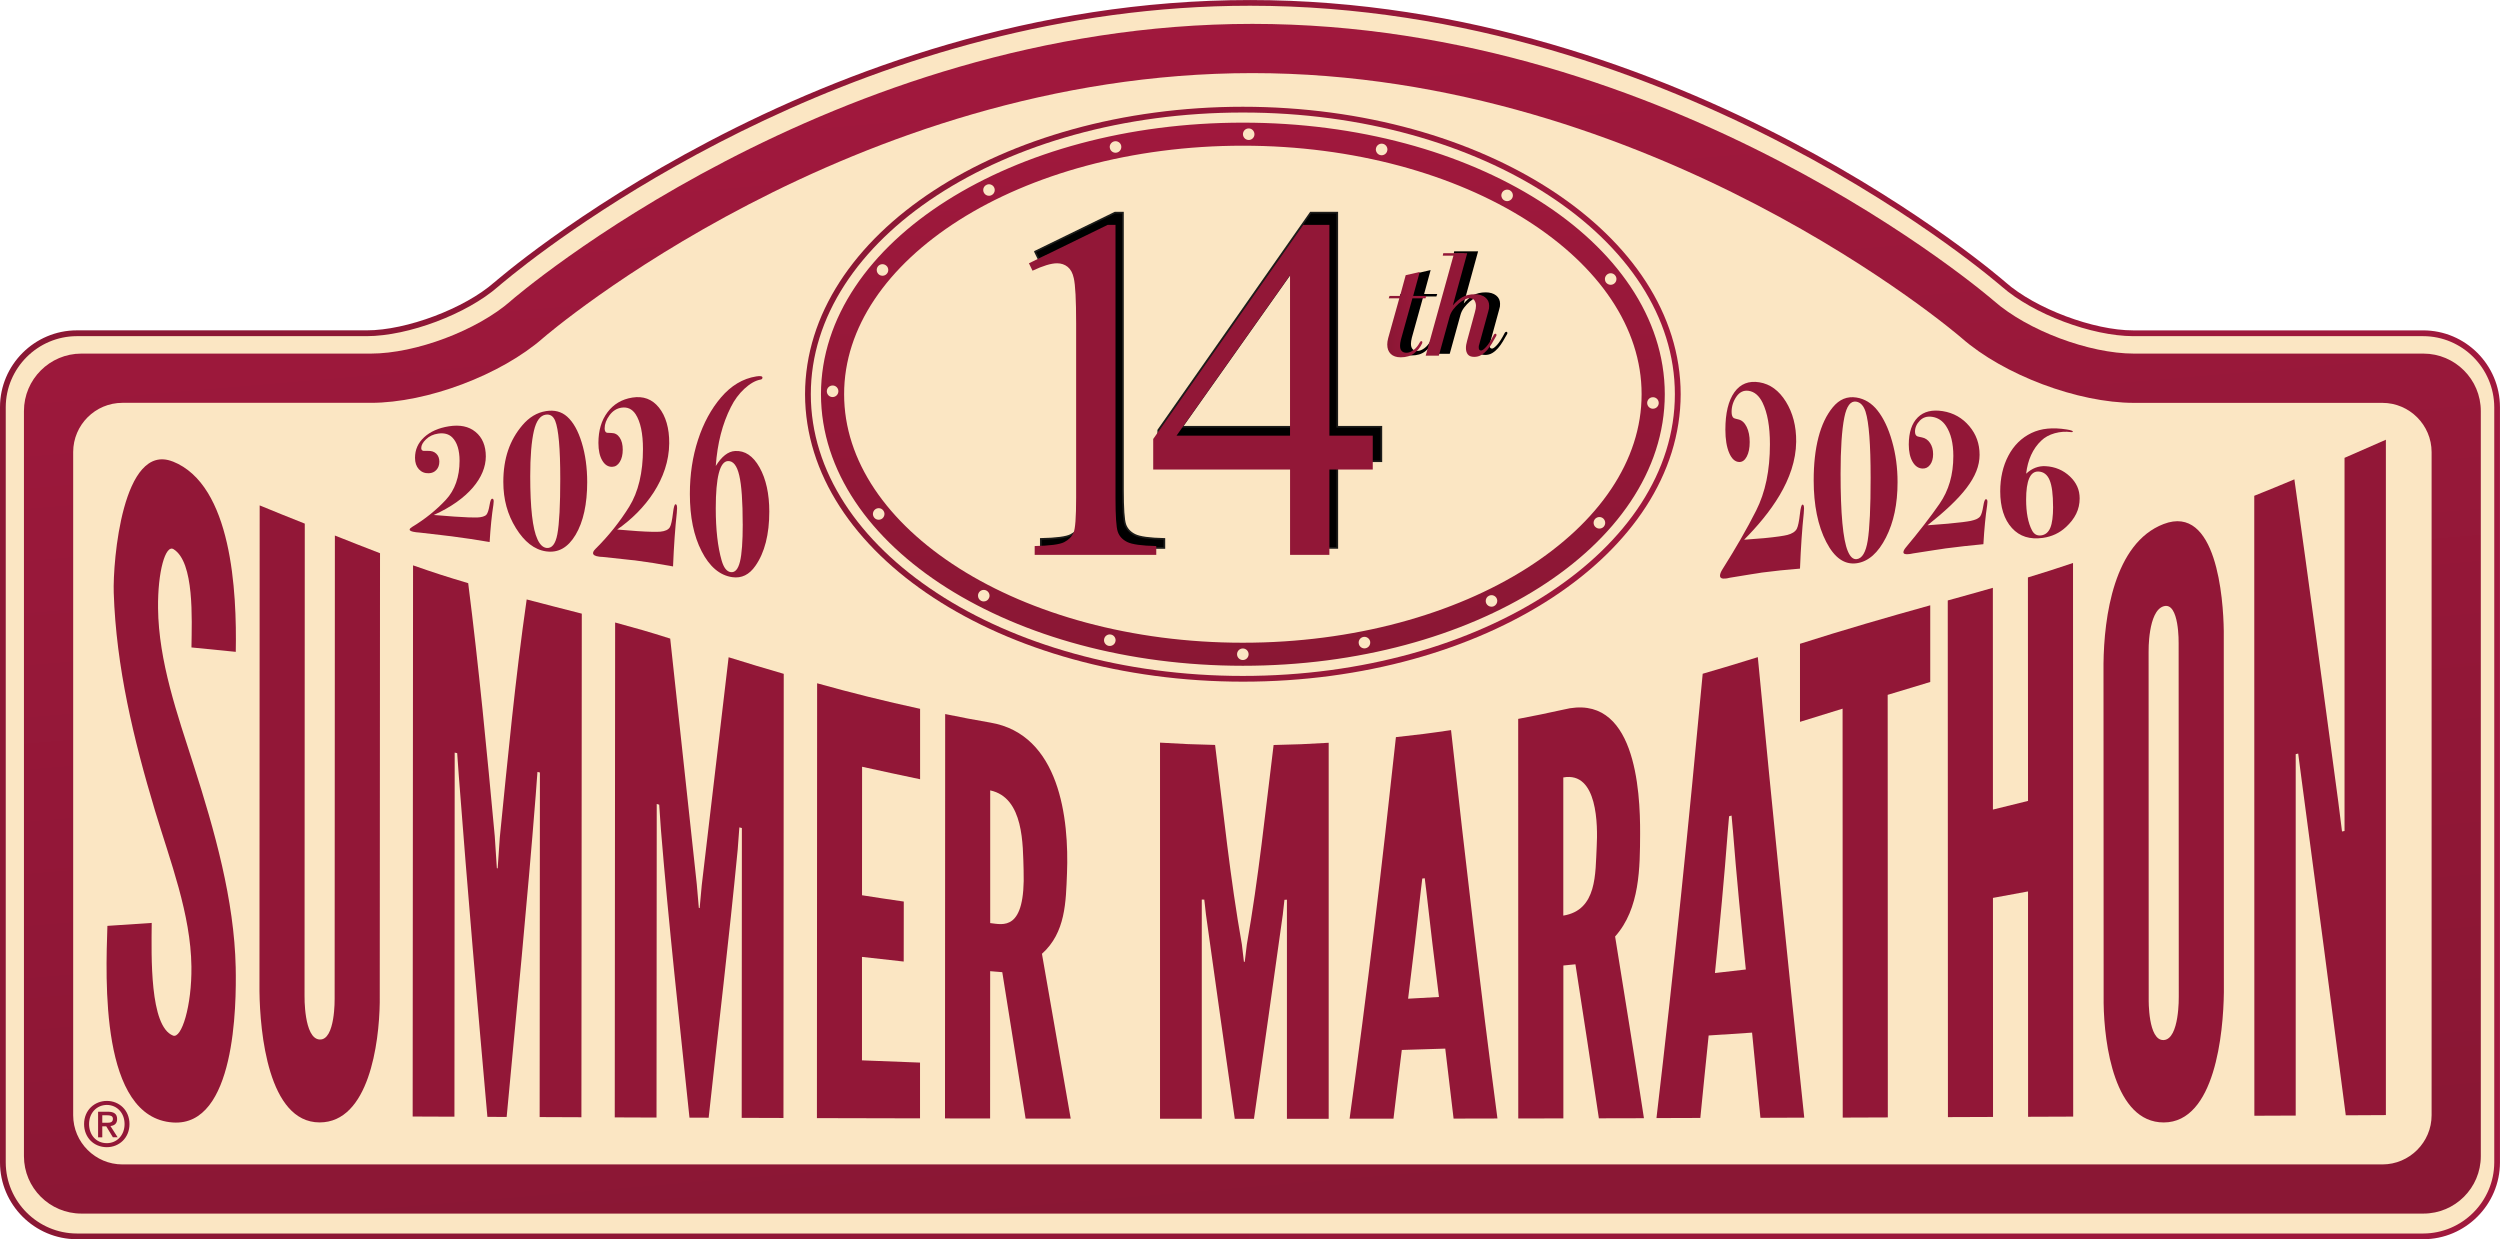 <?xml version="1.0" encoding="UTF-8"?>
<svg id="Livello_2" data-name="Livello 2" xmlns="http://www.w3.org/2000/svg" xmlns:xlink="http://www.w3.org/1999/xlink" viewBox="0 0 726.67 360.21">
  <defs>
    <style>
      .cls-1 {
        fill: none;
      }

      .cls-2 {
        fill: #fbe6c3;
      }

      .cls-3 {
        fill: url(#Sfumatura_senza_nome_17);
      }

      .cls-4 {
        clip-path: url(#clippath-1);
      }

      .cls-5 {
        clip-path: url(#clippath-3);
      }

      .cls-6 {
        clip-path: url(#clippath-4);
      }

      .cls-7 {
        clip-path: url(#clippath-2);
      }

      .cls-8 {
        fill: url(#Sfumatura_senza_nome_17-4);
      }

      .cls-9 {
        fill: url(#Sfumatura_senza_nome_17-5);
      }

      .cls-10 {
        fill: url(#Sfumatura_senza_nome_17-2);
      }

      .cls-11 {
        fill: url(#Sfumatura_senza_nome_17-3);
      }

      .cls-12 {
        stroke: #1d1d1b;
        stroke-miterlimit: 10;
        stroke-width: .5px;
      }

      .cls-13 {
        fill: #921737;
      }

      .cls-14 {
        clip-path: url(#clippath);
      }
    </style>
    <clipPath id="clippath">
      <path class="cls-1" d="M144.25,82.69c-8.87,7.8-25.82,14.17-37.64,14.17H22.33c-11.82,0-21.49,9.68-21.49,21.5v219.53c0,11.81,9.67,21.49,21.49,21.49h682.01c11.81,0,21.48-9.68,21.48-21.49V118.36c0-11.82-9.67-21.5-21.48-21.5h-84.28c-11.83,0-28.76-6.38-37.65-14.17,0,0-93.23-81.85-219.07-81.85s-219.09,81.85-219.09,81.85"/>
    </clipPath>
    <clipPath id="clippath-1">
      <path class="cls-1" d="M1.67,337.89V118.36c.03-11.36,9.3-20.63,20.67-20.65h84.26c12.11-.03,29.09-6.42,38.2-14.4,0,0,1.44-1.26,4.22-3.48C168.52,64.21,253.54,1.66,363.34,1.67c62.73,0,117.37,20.41,156.33,40.84,19.49,10.2,35.05,20.42,45.72,28.07,5.35,3.84,9.47,7.02,12.25,9.25,2.78,2.22,4.21,3.48,4.23,3.48,9.11,7.98,26.09,14.37,38.2,14.4h84.28c11.35.02,20.61,9.29,20.65,20.65v219.53c-.04,11.35-9.3,20.62-20.65,20.65H22.34c-11.37-.03-20.64-9.3-20.67-20.65M143.69,82.05c-8.65,7.62-25.55,13.99-37.09,13.97H22.34c-12.29,0-22.34,10.03-22.34,22.33v219.53c0,12.28,10.05,22.32,22.34,22.32h682c12.28,0,22.31-10.04,22.32-22.32V118.36c0-12.3-10.04-22.33-22.32-22.33h-84.28c-11.53.02-28.45-6.35-37.09-13.97-.07-.05-93.42-82.04-219.63-82.05-126.23,0-219.56,82.01-219.64,82.05"/>
    </clipPath>
    <linearGradient id="Sfumatura_senza_nome_17" data-name="Sfumatura senza nome 17" x1="130.72" y1="590.52" x2="139.76" y2="590.52" gradientTransform="translate(-10502.18 47623.71) scale(80.34 -80.34)" gradientUnits="userSpaceOnUse">
      <stop offset="0" stop-color="#8a1734"/>
      <stop offset="1" stop-color="#a0183d"/>
    </linearGradient>
    <clipPath id="clippath-2">
      <path class="cls-1" d="M272.33,172.37c-22.72-14.88-36.65-35.32-36.65-57.79s13.93-42.91,36.65-57.78c22.72-14.85,54.16-24.09,88.92-24.09h0c34.77,0,66.23,9.23,88.94,24.09,22.72,14.87,36.64,35.3,36.64,57.78s-13.92,42.91-36.64,57.79c-22.71,14.87-54.17,24.1-88.94,24.1h-.02c-34.75,0-66.2-9.23-88.91-24.1M234,114.58c.1,46.45,57.21,83.55,127.26,83.56,70.05,0,127.16-37.1,127.26-83.56-.1-46.44-57.21-83.53-127.26-83.55-70.04.02-127.16,37.1-127.26,83.55"/>
    </clipPath>
    <linearGradient id="Sfumatura_senza_nome_17-2" data-name="Sfumatura senza nome 17" x1="134.5" y1="589.57" x2="143.55" y2="589.57" gradientTransform="translate(-3550.7 16704.32) scale(28.14 -28.14)" xlink:href="#Sfumatura_senza_nome_17"/>
    <clipPath id="clippath-3">
      <path class="cls-1" d="M359.57,190.17c0-.93.75-1.68,1.68-1.68s1.68.75,1.68,1.68-.75,1.68-1.68,1.68-1.68-.76-1.68-1.68M394.96,187.1c-.03-.11-.04-.23-.04-.33,0-.78.56-1.47,1.36-1.63.91-.18,1.79.42,1.98,1.32,0,.12.02.24.02.33,0,.79-.55,1.47-1.35,1.64-.11.02-.21.04-.32.04-.79,0-1.5-.55-1.66-1.37M322.23,187.73c-.78-.17-1.32-.86-1.33-1.62,0-.13,0-.25.04-.38.2-.91,1.09-1.49,2.01-1.28.79.17,1.32.88,1.32,1.66,0,.1-.02.22-.05.34-.17.79-.86,1.31-1.65,1.31-.1,0-.23,0-.34-.03M435.04,173.95c.11.23.17.47.17.71,0,.63-.36,1.23-.96,1.53-.24.11-.49.16-.73.16-.62,0-1.22-.35-1.51-.95-.11-.24-.16-.49-.16-.73,0-.62.35-1.23.95-1.5h0c.84-.42,1.84-.06,2.25.78M285.17,174.64c-.57-.3-.9-.9-.9-1.5,0-.26.05-.52.18-.77.43-.82,1.46-1.15,2.28-.71.57.29.91.89.9,1.5,0,.26-.06.52-.2.75-.29.59-.88.91-1.49.91-.25,0-.52-.05-.77-.18M463.77,153.22c-.38-.33-.56-.8-.56-1.25,0-.4.14-.8.43-1.13.63-.69,1.7-.74,2.38-.13.36.34.56.8.56,1.25,0,.41-.14.81-.43,1.14-.33.36-.8.54-1.25.54-.41,0-.81-.14-1.12-.43M254.11,150.46c-.25-.32-.38-.71-.38-1.07,0-.48.21-.97.62-1.3.71-.59,1.78-.47,2.35.24h0c.25.32.39.69.39,1.07,0,.49-.23.97-.62,1.3-.32.25-.69.37-1.08.37-.47,0-.96-.2-1.28-.61M478.78,117.13v-.08c.05-.93.85-1.65,1.77-1.59.9.04,1.59.79,1.59,1.67v.09c-.05.9-.8,1.58-1.68,1.58h-.09c-.89-.04-1.59-.79-1.59-1.67M240.33,113.75v-.05c.02-.93.78-1.66,1.71-1.65.9,0,1.65.75,1.65,1.66v.04c-.02.93-.77,1.66-1.68,1.66h-.04c-.9,0-1.63-.75-1.64-1.66M466.84,82.14c-.23-.31-.35-.68-.35-1.03,0-.51.24-.99.65-1.33.73-.57,1.79-.45,2.35.29.25.31.36.67.36,1.04,0,.49-.22.99-.64,1.31-.31.24-.67.36-1.03.36-.51,0-.99-.22-1.34-.64M255.41,79.74c-.38-.33-.57-.8-.57-1.27,0-.38.13-.79.4-1.1.61-.7,1.66-.78,2.37-.16.39.32.58.8.58,1.27,0,.39-.13.78-.41,1.09-.33.39-.8.58-1.27.58-.38,0-.78-.13-1.1-.41M437.29,58.28c-.56-.3-.89-.87-.9-1.47,0-.28.06-.55.2-.8.43-.81,1.46-1.12,2.28-.7.56.32.88.89.88,1.47,0,.27-.05.54-.19.8-.31.56-.9.89-1.49.89-.25,0-.53-.06-.78-.2M286.73,53.74c.81-.42,1.83-.08,2.23.74.13.25.19.52.18.77,0,.61-.34,1.19-.93,1.48-.24.12-.5.18-.73.18-.63,0-1.22-.33-1.51-.93-.13-.24-.18-.51-.18-.76,0-.61.34-1.19.93-1.48l.76,1.49-.75-1.49ZM278.77,165.18c-20.98-13.32-33.43-31.28-33.41-50.6-.02-19.31,12.43-37.26,33.41-50.59,20.94-13.29,50.18-21.64,82.48-21.64,32.31,0,61.56,8.35,82.5,21.64,20.99,13.32,33.43,31.28,33.41,50.59.02,19.32-12.42,37.27-33.41,50.6-20.94,13.29-50.19,21.64-82.5,21.64h-.04c-32.29,0-61.51-8.36-82.44-21.64M401.22,45.09c-.77-.18-1.29-.87-1.31-1.64,0-.12.02-.25.05-.38.21-.9,1.1-1.47,2.01-1.27.78.18,1.3.87,1.31,1.64,0,.14-.02.24-.05.38-.17.78-.87,1.31-1.64,1.31-.14,0-.25-.02-.38-.05M322.61,43.06c-.04-.12-.05-.23-.05-.34,0-.77.56-1.47,1.35-1.64.9-.19,1.8.38,1.99,1.29.02.12.03.24.03.34,0,.79-.54,1.48-1.34,1.65-.12.04-.24.04-.34.04-.78,0-1.47-.54-1.64-1.34M362.94,40.68c-.92,0-1.66-.77-1.65-1.69,0-.93.75-1.67,1.68-1.66.93,0,1.66.77,1.66,1.7s-.76,1.66-1.68,1.66h-.02ZM275.16,58.33c-22.2,14.06-36.51,33.89-36.53,56.25.02,22.37,14.34,42.2,36.53,56.26,22.25,14.08,52.63,22.67,86.09,22.68,33.47,0,63.86-8.6,86.1-22.68,22.22-14.06,36.53-33.89,36.55-56.26-.02-22.36-14.33-42.19-36.55-56.25-22.24-14.09-52.62-22.68-86.1-22.68-33.46,0-63.84,8.59-86.09,22.68"/>
    </clipPath>
    <linearGradient id="Sfumatura_senza_nome_17-3" data-name="Sfumatura senza nome 17" x1="124.48" y1="582.71" x2="133.52" y2="582.71" gradientTransform="translate(10532.19 2366.2) rotate(-90) scale(17.45 -17.45)" xlink:href="#Sfumatura_senza_nome_17"/>
    <clipPath id="clippath-4">
      <path class="cls-1" d="M21.27,324.16v-192.76c0-7.88,6.43-14.31,14.31-14.31h72.22c16.33,0,37.87-8.12,50.12-18.89.86-.75,89.55-76.95,206.1-76.95s205.24,76.2,206.13,76.97c12.24,10.75,33.81,18.88,50.14,18.88h72.2c7.86,0,14.3,6.43,14.3,14.31v192.76c0,7.86-6.44,14.29-14.3,14.29H35.58c-7.88,0-14.31-6.43-14.31-14.29M148.5,87.45c-9.8,8.6-27.69,15.33-40.72,15.33H23.65c-9.2,0-16.69,7.5-16.69,16.69v216.6c0,9.2,7.49,16.68,16.69,16.68h680.76c9.2,0,16.68-7.48,16.68-16.68V119.47c0-9.19-7.48-16.69-16.68-16.69h-84.13c-13.04,0-30.92-6.73-40.71-15.32-.93-.81-93.28-80.52-215.55-80.52s-214.62,79.7-215.54,80.51"/>
    </clipPath>
    <linearGradient id="Sfumatura_senza_nome_17-4" data-name="Sfumatura senza nome 17" x1="124.55" y1="587.92" x2="133.6" y2="587.92" gradientTransform="translate(21950.81 4925.49) rotate(-90) scale(36.72 -36.72)" xlink:href="#Sfumatura_senza_nome_17"/>
    <linearGradient id="Sfumatura_senza_nome_17-5" data-name="Sfumatura senza nome 17" x1="403.24" y1="91.46" x2="414.58" y2="91.46" gradientTransform="matrix(1,0,0,1,0,0)" xlink:href="#Sfumatura_senza_nome_17"/>
  </defs>
  <g id="Livello_1-2" data-name="Livello 1">
    <g class="cls-14">
      <rect class="cls-2" x=".84" y=".83" width="724.99" height="358.54"/>
    </g>
    <g class="cls-4">
      <rect class="cls-3" y="0" width="726.67" height="360.21"/>
    </g>
    <g class="cls-7">
      <rect class="cls-10" x="234" y="31.03" width="254.52" height="167.1"/>
    </g>
    <g class="cls-5">
      <rect class="cls-11" x="238.63" y="35.65" width="245.27" height="157.88"/>
    </g>
    <g class="cls-6">
      <rect class="cls-8" x="-6.5" y="-22.92" width="741.06" height="405.54" transform="translate(-14.03 31.75) rotate(-4.9)"/>
    </g>
    <path class="cls-13" d="M50.2,134.13c17.21,6.81,18.67,37.83,18.33,55.34-5.15-.51-7.72-.76-12.88-1.28.1-8.2.89-24.82-5.21-28.56-2.33-1.43-4.62,6.5-4.5,17.14.16,15.48,5.63,30.92,10.32,45.56,6.15,19.18,11.83,39.3,12.25,58.82.24,11.24-.15,46.31-18.23,45.12-21.26-1.38-19.55-41.82-19.06-57.15,5.16-.37,7.73-.54,12.88-.86-.09,9.73-.62,30.06,6.19,32.75,2.49.99,5.49-8.64,5.35-20.07-.19-15.3-6.17-30.62-10.56-45.23-6.27-20.88-11.32-41.89-12.02-63.41-.3-9.18,2.6-43.91,17.15-38.15"/>
    <path class="cls-13" d="M110.46,160.81c-.02,43.55-.05,87.09-.08,130.63-.17,11.75-3.15,34.84-17.5,34.81-14.91-.03-17.32-26.19-17.46-38.12.02-47.08.04-94.16.06-141.23,5.25,2.16,7.87,3.22,13.11,5.3-.03,45.73-.05,91.46-.07,137.19,0,0-.24,12.48,4.37,12.76,4.61.29,4.38-11.94,4.38-11.94.03-44.84.05-89.7.07-134.55,5.25,2.07,7.87,3.13,13.11,5.14"/>
    <path class="cls-13" d="M141.67,324.64c-2.93-32.98-5.78-65.96-8.3-98.98-.2-2.78-.29-4.02-.48-6.74-.3-.06-.44-.1-.73-.16v6.62c-.02,33.08-.05,66.14-.07,99.21-4.86-.02-7.28-.03-12.14-.05.04-53.4.07-106.8.11-160.21,6.41,2.24,9.61,3.27,16.03,5.18,3.1,24.44,5.44,49,7.72,73.52.24,3.82.36,5.72.61,9.33.09.03.14.04.24.05.24-3.49.37-5.34.62-9.01,2.32-23.05,4.5-46.22,7.81-69.16,6.4,1.69,9.61,2.48,16.02,4.13-.04,48.8-.07,97.58-.11,146.38-4.86-.03-7.28-.03-12.14-.05.03-31.1.05-62.18.07-93.28v-6.88c-.28-.06-.43-.1-.71-.17-.2,2.57-.3,3.94-.5,6.74-2.46,31.21-5.54,62.37-8.45,93.55-2.22,0-3.35,0-5.58-.02"/>
    <path class="cls-13" d="M200.41,324.87c-2.91-27.93-6.02-55.83-8.31-83.82-.19-2.87-.29-4.32-.49-7.15-.29-.09-.43-.14-.72-.22v7.03c-.02,28.04-.05,56.08-.06,84.13-4.86-.02-7.28-.03-12.14-.05.05-47.95.07-95.9.11-143.85,6.4,1.74,9.6,2.64,16.01,4.68,2.59,23.79,5.15,47.58,7.72,71.36.24,2.98.35,4.22.6,6.92.1.02.14.03.24.04.24-2.61.37-3.82.61-6.65,2.61-22.09,5.21-44.17,7.81-66.25,6.4,1.99,9.61,2.96,16.02,4.82-.03,43.03-.05,86.07-.08,129.1-4.86-.02-7.28-.02-12.14-.04.02-25.86.05-51.71.05-77.57,0-2.61,0-3.97,0-6.67-.29-.08-.44-.12-.73-.19-.19,2.64-.29,3.97-.49,6.55-2.51,25.97-5.63,51.89-8.43,77.84-2.22,0-3.35,0-5.58-.02"/>
    <path class="cls-13" d="M237.49,198.6c9.91,2.77,19.89,5.26,29.95,7.43v20.47c-6.74-1.41-10.11-2.15-16.86-3.63,0,12.45,0,24.9-.02,37.35,4.86.76,7.28,1.13,12.14,1.83,0,7.11,0,10.56-.02,17.44-4.85-.52-7.28-.79-12.13-1.35,0,10.02,0,20.04,0,30.07,6.75.28,10.12.41,16.87.65,0,6.39,0,9.61,0,16.21-9.99-.02-19.98-.05-29.97-.07.02-42.13.05-84.26.06-126.39"/>
    <path class="cls-13" d="M287.82,229.74c0,12.85,0,25.71,0,38.57,3.64.4,10.3,2.62,9.71-15.37-.24-7.26.15-21.09-9.71-23.2M298.11,325.14c-2.21-14.19-4.55-28.37-6.78-42.56-1.4-.12-2.12-.17-3.52-.29,0,14.27,0,28.55-.02,42.82-5.24,0-7.86,0-13.11-.02.02-39.18.04-78.35.05-117.54,5.24,1.07,7.86,1.57,13.1,2.48,20.23,3.42,22.94,28,22.31,43.87-.33,8.2-.37,17.17-7.28,23.34,2.75,15.97,5.61,31.93,8.36,47.9-5.25,0-7.86,0-13.11,0"/>
    <path class="cls-13" d="M358.91,325.2c-2.79-19.8-5.65-39.59-8.38-59.4-.19-1.71-.29-2.56-.48-4.31-.3,0-.44,0-.73-.02v63.72c-4.85,0-7.28,0-12.14,0,0-36.44,0-72.88,0-109.33,6.4.39,9.61.52,16.01.67,2.4,19.39,4.37,38.72,7.78,57.96.24,2.05.35,3.07.6,5.08h.24c.24-2.01.37-3.02.61-5.06,3.4-19.25,5.38-38.58,7.78-57.96,6.4-.14,9.61-.26,16.01-.65v109.29c-4.86,0-7.28,0-12.14,0v-63.68c-.29.02-.43.03-.72.04-.19,1.74-.29,2.59-.48,4.3-2.72,19.79-5.59,39.57-8.38,59.35h-5.58Z"/>
    <path class="cls-13" d="M414.49,258.29c-.14-1.15-.22-1.75-.36-3.01-.29.03-.43.05-.72.08-.14,1.28-.23,1.91-.37,3.08-1.17,10.63-2.43,21.24-3.75,31.85,3.59-.19,5.38-.28,8.97-.5-1.3-10.49-2.59-20.99-3.76-31.5M392.28,325.18c5.13-36.95,9.47-73.84,13.47-110.92,6.4-.69,9.61-1.09,16.02-2.04,4.16,37.71,8.54,75.29,13.49,112.89-5.1,0-7.65.02-12.75.03-.98-8.39-1.46-12.4-2.42-20.34-5.05.16-7.57.24-12.63.39-.97,7.85-1.46,11.77-2.42,19.98-5.09,0-7.64,0-12.74,0"/>
    <path class="cls-13" d="M454.4,225.98c0,13.39,0,26.77,0,40.16,9.88-1.6,9.29-12.22,9.71-20.07.32-6.02.34-21.92-9.71-20.09M464.74,325.05c-2.2-14.93-4.5-29.85-6.81-44.76-1.4.14-2.11.22-3.51.35v44.44c-5.24,0-7.86.02-13.11.03,0-38.71-.02-77.43-.02-116.15,5.25-1,7.87-1.54,13.11-2.69,20.91-5.28,22.39,23.43,22.33,36.06-.05,9.75-.02,21.78-7.27,29.88,2.83,17.6,5.69,35.19,8.38,52.82-5.25,0-7.86.02-13.11.03"/>
    <path class="cls-13" d="M503.67,241.13c-.14-1.63-.23-2.44-.36-4.07-.29.09-.43.13-.72.2-.15,1.71-.22,2.57-.37,4.26-1.03,13.8-2.36,27.55-3.74,41.31,3.58-.41,5.38-.61,8.98-1.03-1.38-13.55-2.72-27.09-3.78-40.67M481.48,325.01c5.07-43.02,9.44-86.04,13.44-129.17,6.41-1.86,9.61-2.84,16.02-4.83,4.26,44.64,8.76,89.25,13.5,133.85-5.09.02-7.64.03-12.74.05-.79-8.26-1.6-16.51-2.43-24.76-5.05.34-7.57.52-12.62.83-.97,9.52-1.47,14.27-2.42,23.97-5.09.03-7.64.03-12.74.04"/>
    <path class="cls-13" d="M523.2,209.8v-22.67c12.55-4,25.16-7.66,37.86-11.19v22.29c-4.96,1.47-7.43,2.22-12.37,3.74,0,40.94.02,81.87.04,122.83-5.25,0-7.86.03-13.11.05-.02-39.62-.03-79.23-.04-118.86-4.96,1.53-7.43,2.32-12.38,3.83"/>
    <path class="cls-13" d="M589.48,259.11c-4.08.78-6.12,1.15-10.19,1.88,0,21.22.02,42.45.02,63.67-5.24.02-7.87.04-13.11.05,0-50.06-.03-100.12-.05-150.18,5.25-1.44,7.86-2.17,13.11-3.67,0,21.48,0,42.97.02,64.46,4.08-1.03,6.12-1.54,10.2-2.52-.02-21.65-.02-43.31-.03-64.96,5.24-1.6,7.87-2.44,13.11-4.2,0,53.64.03,107.27.05,160.92-5.25.03-7.87.04-13.11.05,0-21.83-.02-43.67-.02-65.5"/>
    <path class="cls-13" d="M628.91,176.22c-4.61,1.36-4.38,13.21-4.38,13.21,0,33.67.03,67.34.03,101,0,0-.24,12.16,4.38,11.88,4.6-.29,4.36-12.69,4.36-12.69,0-34.18-.02-68.37-.04-102.55,0,0,.25-12.21-4.35-10.85M628.94,326.26c-14.34.03-17.32-22.88-17.48-34.61-.02-32.91-.02-65.81-.04-98.71.15-13.55,3-35.07,17.47-40.62,15.41-5.91,17.38,21.72,17.49,31.1,0,34.98.02,69.96.03,104.94-.14,11.89-2.57,37.87-17.47,37.9"/>
    <path class="cls-13" d="M669.1,227.35c-.43-3.29-.66-4.97-1.09-8.31-.29.06-.43.1-.72.17v8.51c0,32.18,0,64.35,0,96.54-4.8.02-7.22.03-12.02.05,0-60.07,0-120.13-.03-180.2,4.67-1.87,6.99-2.82,11.66-4.78,4.39,31.21,8.57,62.46,12.76,93.71.43,3.43.66,5.16,1.09,8.64.3-.05.43-.08.73-.14v-8.88c0-33.19,0-66.39,0-99.58,4.81-2.11,7.21-3.17,12.02-5.27v196.31c-4.66.03-6.99.04-11.66.06-4.17-32.29-8.44-64.56-12.74-96.83"/>
    <path class="cls-13" d="M31.09,326.35c.92,0,1.73-.09,1.73-1.16,0-.9-.89-1.01-1.62-1.01h-1.47v2.17h1.37ZM29.73,330.58h-1.22v-7.44h2.82c1.8,0,2.71.63,2.71,2.13,0,1.35-.82,1.91-1.94,2.03l2.09,3.27h-1.38l-1.93-3.18h-1.15v3.18ZM31.06,321.17c-2.91,0-5.17,2.29-5.17,5.56,0,3.05,1.97,5.55,5.17,5.55,2.88,0,5.15-2.27,5.15-5.55s-2.27-5.56-5.15-5.56M31.06,333.45c-3.86,0-6.62-2.89-6.62-6.72,0-4.05,3.06-6.73,6.62-6.73s6.58,2.68,6.58,6.73-3.05,6.72-6.58,6.72"/>
    <path d="M417.75,85.46l-.23.71h-3.81l-3.33,11.98c-.17.71-.26,1.3-.26,1.77,0,1.38.63,2.08,1.91,2.08.62,0,1.28-.26,1.99-.78.71-.52,1.32-1.25,1.82-2.19.12-.27.28-.41.49-.41.17,0,.27.13.27.36,0,.12-.02.2-.05.26-.53,1.16-1.31,2.13-2.32,2.9-1.02.79-2.33,1.18-3.93,1.18-1.24,0-2.21-.33-2.89-.99-.68-.66-1.01-1.57-1.01-2.73,0-.53.08-1.14.26-1.82l3.24-11.61h-3.07l.23-.71h3.06l1.64-6.02,4.08-.94-1.9,6.96h3.81Z"/>
    <path d="M431.78,86.81c-.28-.45-.81-.69-1.57-.69-.33,0-.76.14-1.31.4-.54.27-1.1.64-1.68,1.13-.57.49-1.12,1.08-1.64,1.75s-.88,1.42-1.09,2.22l-3.1,11.22h-3.82l8.07-29.08h-3.09l.13-.71h6.96l-4.17,15.17c.86-1.01,1.77-1.8,2.75-2.38.98-.57,2.18-.86,3.64-.86,1.24,0,2.24.3,3.01.9s1.15,1.41,1.15,2.41c0,.34-.02.6-.04.8-.04.21-.11.52-.23.93l-2.66,9.71c-.05.14-.09.29-.09.44v.35c0,.53.24.8.71.8.3,0,.77-.35,1.42-1.04.65-.7,1.4-1.87,2.26-3.53.12-.2.26-.31.44-.31.21,0,.31.12.31.35,0,.12,0,.21-.05.26-.41.74-.83,1.47-1.26,2.2-.43.72-.9,1.38-1.4,1.95-.5.57-1.06,1.05-1.68,1.42-.62.37-1.31.55-2.08.55-.86,0-1.47-.24-1.85-.71-.36-.47-.55-1.09-.55-1.85,0-.36.03-.7.09-1.02.05-.33.14-.71.27-1.16l2.25-8.28c.21-.71.32-1.31.32-1.82,0-.56-.14-1.08-.43-1.53"/>
    <path class="cls-9" d="M414.58,86.01l-.23.71h-3.81l-3.33,11.97c-.17.71-.26,1.29-.26,1.76,0,1.39.63,2.09,1.91,2.09.62,0,1.28-.26,1.99-.78.71-.52,1.32-1.25,1.82-2.19.12-.27.28-.41.49-.41.17,0,.27.13.27.36,0,.12-.02.2-.05.26-.53,1.16-1.31,2.13-2.32,2.9-1.02.79-2.33,1.18-3.93,1.18-1.24,0-2.21-.33-2.89-.99-.68-.67-1.01-1.57-1.01-2.73,0-.53.08-1.13.26-1.82l3.24-11.6h-3.07l.23-.71h3.06l1.64-6.02,4.08-.94-1.91,6.96h3.82Z"/>
    <path class="cls-13" d="M428.61,87.36c-.28-.45-.81-.69-1.57-.69-.33,0-.76.14-1.31.41-.54.26-1.1.64-1.68,1.12-.57.49-1.12,1.08-1.64,1.75s-.89,1.42-1.09,2.22l-3.1,11.22h-3.82l8.07-29.08h-3.1l.14-.71h6.96l-4.17,15.17c.85-1,1.77-1.8,2.75-2.38.97-.57,2.18-.86,3.64-.86,1.24,0,2.24.31,3,.9.78.61,1.16,1.41,1.16,2.41,0,.34-.02.6-.04.8-.04.22-.11.52-.23.94l-2.66,9.71c-.06.14-.09.3-.09.44v.35c0,.53.24.8.71.8.3,0,.77-.34,1.42-1.04.65-.7,1.4-1.86,2.26-3.53.12-.2.26-.31.44-.31.21,0,.31.12.31.35,0,.12,0,.22-.05.27-.41.73-.83,1.47-1.26,2.2-.43.71-.9,1.37-1.4,1.94-.5.57-1.06,1.05-1.68,1.42-.62.37-1.31.55-2.08.55-.86,0-1.47-.24-1.85-.71-.36-.46-.55-1.09-.55-1.85,0-.36.03-.7.09-1.02.05-.33.14-.7.27-1.16l2.25-8.28c.21-.71.31-1.31.31-1.81,0-.57-.14-1.08-.42-1.54"/>
    <g>
      <g>
        <path class="cls-12" d="M300.85,73.15l23.23-11.33h2.32v80.61c0,5.35.22,8.68.67,10,.45,1.31,1.37,2.32,2.78,3.03s4.27,1.1,8.59,1.2v2.6h-35.9v-2.6c4.51-.09,7.42-.48,8.73-1.16,1.31-.68,2.23-1.59,2.75-2.75.52-1.15.77-4.59.77-10.31v-51.53c0-6.95-.24-11.4-.7-13.38-.33-1.5-.93-2.6-1.8-3.31-.87-.7-1.91-1.06-3.13-1.06-1.74,0-4.15.73-7.25,2.18l-1.06-2.18Z"/>
        <path class="cls-12" d="M401.51,124.05v10h-12.81v25.2h-11.62v-25.2h-40.41v-9.01l44.28-63.22h7.74v62.23h12.81ZM377.08,124.05v-47.38l-33.51,47.38h33.51Z"/>
      </g>
      <g>
        <path class="cls-13" d="M299.08,76.53l22.87-11.16h2.29v79.35c0,5.27.22,8.55.66,9.84.44,1.29,1.35,2.29,2.74,2.98,1.39.69,4.2,1.09,8.45,1.18v2.56h-35.34v-2.56c4.44-.09,7.3-.47,8.59-1.14,1.29-.67,2.19-1.57,2.7-2.7.51-1.13.76-4.52.76-10.15v-50.73c0-6.84-.23-11.23-.69-13.17-.32-1.48-.91-2.56-1.77-3.26-.86-.69-1.88-1.04-3.08-1.04-1.71,0-4.09.72-7.14,2.15l-1.04-2.15Z"/>
        <path class="cls-13" d="M399.02,126.63v9.84h-12.61v24.81h-11.43v-24.81h-39.78v-8.87l43.59-62.23h7.62v61.26h12.61ZM374.97,126.63v-46.64l-32.99,46.64h32.99Z"/>
      </g>
    </g>
    <g>
      <path class="cls-13" d="M143.5,145.73c0,.29-.03.62-.09,1.01-.47,3.01-.84,6.61-1.09,10.81-3.8-.65-7.49-1.2-11.1-1.67-.19-.02-.57-.07-1.14-.13-.76-.08-1.39-.16-1.9-.23-2.52-.29-3.78-.44-6.31-.73-.22-.03-.46-.05-.71-.06-.15-.02-.23-.03-.38-.05-1.14-.15-1.71-.4-1.71-.74,0-.23.24-.48.71-.77,3.86-2.33,7.12-5,9.79-7.86,2.67-2.85,4.01-6.75,4.01-11.37,0-3.08-.71-5.38-2.13-6.8-1.01-1-2.37-1.35-4.08-1.11-1.42.2-2.6.76-3.53,1.65-.93.89-1.4,1.73-1.4,2.56,0,.47.22.75.66.82.16.01.62.02,1.36,0,.96-.03,1.76.23,2.35.81.6.58.89,1.36.89,2.32s-.28,1.77-.85,2.39c-.57.63-1.3.95-2.21.98-1.19.04-2.16-.36-2.9-1.18-.74-.82-1.11-1.91-1.11-3.3,0-2.38.88-4.33,2.63-5.96,1.76-1.63,4.17-2.73,7.23-3.21,3.16-.5,5.74,0,7.73,1.63,1.99,1.63,2.99,4.05,2.99,7.12,0,6.04-5.04,12.48-15.13,17.03.63.05.94.07,1.57.12,1.73.14,2.59.21,4.32.34,3.45.24,5.69.31,6.69.27,1.33-.06,2.3-.32,2.75-.85.35-.41.66-1.39.9-2.82.2-1.19.44-1.8.76-1.79.28,0,.43.26.43.76Z"/>
      <path class="cls-13" d="M170.68,140.12c0,6.35-1.12,11.55-3.37,15.33-2.25,3.78-5.09,5.3-8.54,4.82-3.45-.47-6.39-2.84-8.82-6.78-2.44-3.94-3.65-8.31-3.65-13.41,0-6.82,1.85-12.15,5.55-16.49,1.93-2.27,4.22-3.69,6.88-4.1,2.4-.38,4.46.13,6.12,1.61,1.77,1.58,3.19,4.1,4.24,7.54,1.06,3.44,1.59,7.3,1.59,11.48ZM162.85,139.13c0-8.73-.49-14.35-1.47-16.8-.57-1.4-1.49-1.99-2.75-1.8-1.61.24-2.75,1.8-3.42,4.62-.73,3.1-1.09,7.51-1.09,13.29,0,9.2.69,15.26,2.09,18.29.7,1.54,1.57,2.39,2.61,2.53,1.58.2,2.64-1.1,3.18-3.97.57-3.03.85-8.43.85-16.17Z"/>
      <path class="cls-13" d="M196.81,147.66c0,.41-.03.89-.09,1.45-.47,4.31-.84,9.49-1.09,15.53-3.8-.71-7.49-1.29-11.1-1.76-.19-.02-.57-.06-1.14-.11-.76-.07-1.39-.15-1.9-.21-2.52-.27-3.78-.41-6.31-.68-.22-.03-.46-.04-.71-.04l-.38-.05c-1.14-.15-1.71-.49-1.71-1.02,0-.35.24-.76.71-1.23,3.86-3.82,7.12-7.95,9.79-12.24,2.67-4.29,4.01-9.99,4.01-16.77,0-4.52-.71-7.92-2.13-10.12-1.01-1.53-2.37-2.16-4.08-1.92-1.42.2-2.6.96-3.53,2.23-.93,1.28-1.4,2.53-1.4,3.79,0,.72.22,1.15.66,1.28.16.03.62.06,1.36.07.96,0,1.76.44,2.35,1.33.6.89.89,2.07.89,3.51s-.28,2.63-.85,3.56c-.57.93-1.3,1.4-2.21,1.43-1.19.04-2.16-.58-2.9-1.85-.74-1.26-1.11-2.95-1.11-5.08,0-3.64.88-6.58,2.63-8.92s4.17-3.8,7.23-4.28c3.16-.5,5.74.43,7.73,2.9,1.99,2.48,3.03,6.04,2.99,10.42-.09,10.28-6.88,19.31-15.13,25.04.63.05.94.07,1.56.12,1.73.14,2.59.21,4.32.34,3.45.23,5.7.25,6.69.16,1.32-.13,2.31-.54,2.75-1.31.35-.61.66-2.01.9-4.08.2-1.72.44-2.59.76-2.58.28,0,.43.37.43,1.08Z"/>
      <path class="cls-13" d="M223.61,148.72c0,6.58-1.34,11.91-4.03,15.74-1.8,2.61-4.03,3.68-6.69,3.31-3.7-.51-6.69-3.11-8.96-7.56-2.28-4.45-3.41-9.92-3.41-16.64,0-5.68.79-10.86,2.37-15.72,1.58-4.86,3.81-8.97,6.69-12.34,2.88-3.37,6.29-5.47,10.24-6.1,1.2-.19,1.8-.08,1.8.32,0,.35-.18.54-.53.6-1.54.26-3.14,1.21-4.73,2.68-1.59,1.48-2.9,3.25-3.92,5.31-2.45,4.84-3.92,10.49-4.39,17.13,1.72-2.77,3.59-4.26,5.63-4.36,2.83-.15,5.19,1.39,7.09,4.76,1.89,3.37,2.84,7.71,2.84,12.88ZM215.88,152.34c0-6.55-.33-11.28-1-14.14-.66-2.86-1.76-4.24-3.27-4.18-2.37.09-3.56,4.67-3.56,13.73,0,6.19.57,11.21,1.71,15.17.6,2.09,1.48,3.23,2.66,3.38,1.23.16,2.12-.84,2.66-3.03.54-2.19.81-5.84.81-10.93Z"/>
    </g>
    <g>
      <path class="cls-13" d="M524.38,147.75c0,.41-.03.91-.09,1.48-.47,4.42-.84,9.77-1.09,16.05-3.79.3-7.49.67-11.1,1.15-.19.02-.57.09-1.14.19-.75.13-1.39.23-1.9.29-2.52.41-3.78.61-6.31,1.03-.22.03-.46.08-.71.16-.15.02-.23.03-.38.05-1.14.15-1.71-.12-1.71-.83,0-.47.24-1.09.71-1.84,3.86-6.13,7.12-11.76,9.79-17.06,2.67-5.3,4.01-11.63,4.01-19.31,0-5.12-.71-9.1-2.13-12.04-1.01-2.06-2.37-3.23-4.08-3.47-1.42-.2-2.6.35-3.53,1.69-.93,1.34-1.4,2.84-1.4,4.45,0,.92.22,1.52.66,1.8.16.07.62.22,1.36.39.95.22,1.76.93,2.35,2.14.6,1.21.89,2.68.89,4.42s-.28,3.15-.85,4.22c-.57,1.08-1.3,1.61-2.21,1.58-1.19-.04-2.16-.91-2.9-2.62-.74-1.72-1.11-3.99-1.11-6.79,0-4.78.88-8.44,2.63-10.88,1.75-2.44,4.16-3.36,7.23-2.88,3.16.5,5.74,2.42,7.73,5.63,1.99,3.21,3.04,7.1,2.99,11.65-.12,11.03-7.64,20.89-15.13,28.48.63-.05.94-.07,1.56-.12,1.73-.14,2.59-.21,4.32-.34,3.44-.33,5.69-.67,6.69-.93,1.32-.34,2.3-.93,2.75-1.8.35-.69.66-2.16.9-4.32.2-1.78.44-2.69.76-2.7.28,0,.43.35.43,1.07Z"/>
      <path class="cls-13" d="M551.56,140.11c0,6.41-1.12,11.69-3.37,16.12-2.25,4.43-5.09,7.02-8.54,7.49-3.45.47-6.39-1.49-8.82-6.19-2.44-4.7-3.65-10.78-3.65-17.9,0-9.52,1.85-16.76,5.55-21.24,1.93-2.35,4.22-3.26,6.88-2.84,2.4.38,4.46,1.66,6.12,3.76,1.77,2.24,3.19,5.24,4.24,8.97,1.06,3.72,1.59,7.64,1.59,11.85ZM543.73,138.88c0-9.76-.49-16.14-1.47-19.21-.57-1.76-1.49-2.74-2.75-2.93-1.61-.24-2.75,1.27-3.42,4.58-.73,3.64-1.09,9.14-1.09,16.41,0,11.56.69,19.09,2.09,22.45.7,1.7,1.57,2.47,2.61,2.34,1.58-.2,2.64-2.01,3.18-5.37.57-3.54.85-9.61.85-18.27Z"/>
      <path class="cls-13" d="M577.69,145.81c0,.29-.03.64-.09,1.04-.47,3.11-.84,6.89-1.09,11.33-3.8.36-7.49.76-11.1,1.24-.19.02-.57.09-1.14.18-.76.12-1.39.21-1.9.28-2.52.39-3.78.58-6.31.98-.22.03-.46.08-.71.14-.15.02-.23.03-.38.05-1.14.15-1.71-.03-1.71-.55,0-.35.24-.81.71-1.38,3.86-4.64,7.12-8.81,9.79-12.68,2.67-3.87,4.01-8.4,4.01-13.91,0-3.68-.71-6.56-2.13-8.72-1.01-1.52-2.37-2.42-4.08-2.66-1.42-.2-2.6.16-3.53,1.11-.93.95-1.4,2.03-1.4,3.22,0,.68.22,1.13.66,1.34.16.06.62.18,1.36.32.96.19,1.75.72,2.35,1.62.6.9.89,1.97.89,3.24s-.28,2.28-.85,3.06c-.57.78-1.3,1.16-2.21,1.13-1.19-.04-2.16-.68-2.9-1.96-.74-1.27-1.11-2.95-1.11-5.01,0-3.52.88-6.19,2.63-7.91,1.75-1.72,4.17-2.29,7.23-1.81,3.16.5,5.74,2,7.73,4.36,1.99,2.36,2.99,5.09,2.99,8.34,0,6.39-5.04,12.45-15.13,20.48.63-.05.94-.07,1.56-.12,1.73-.14,2.59-.21,4.32-.34,3.45-.31,5.69-.61,6.69-.82,1.33-.28,2.3-.71,2.75-1.33.35-.49.66-1.54.9-3.06.2-1.25.44-1.9.76-1.91.28,0,.43.24.43.75Z"/>
      <path class="cls-13" d="M604.49,144.88c0,3.2-1.34,5.91-4.03,8.36-1.8,1.67-4.03,2.74-6.69,3.11-3.7.51-6.69-.37-8.96-2.86-2.28-2.49-3.41-6.13-3.41-10.68,0-3.84.79-7.36,2.37-10.35,1.58-3,3.81-5.2,6.69-6.59,2.88-1.39,6.29-1.67,10.24-1.04,1.2.19,1.8.39,1.8.59,0,.18-.18.23-.53.18-1.54-.22-3.14-.11-4.73.33-1.59.45-2.9,1.17-3.92,2.16-2.45,2.32-3.92,5.58-4.39,9.6,1.72-1.6,3.59-2.29,5.63-2.19,2.83.15,5.19,1.19,7.09,2.98,1.89,1.79,2.84,3.87,2.84,6.38ZM596.76,147.3c0-3.58-.33-6.14-1-7.74-.66-1.6-1.76-2.45-3.27-2.5-2.37-.09-3.56,2.63-3.56,8.16,0,3.77.57,6.79,1.71,8.94.6,1.14,1.48,1.62,2.66,1.46,1.23-.16,2.12-.91,2.66-2.21.54-1.3.81-3.33.81-6.1Z"/>
    </g>
  </g>
</svg>